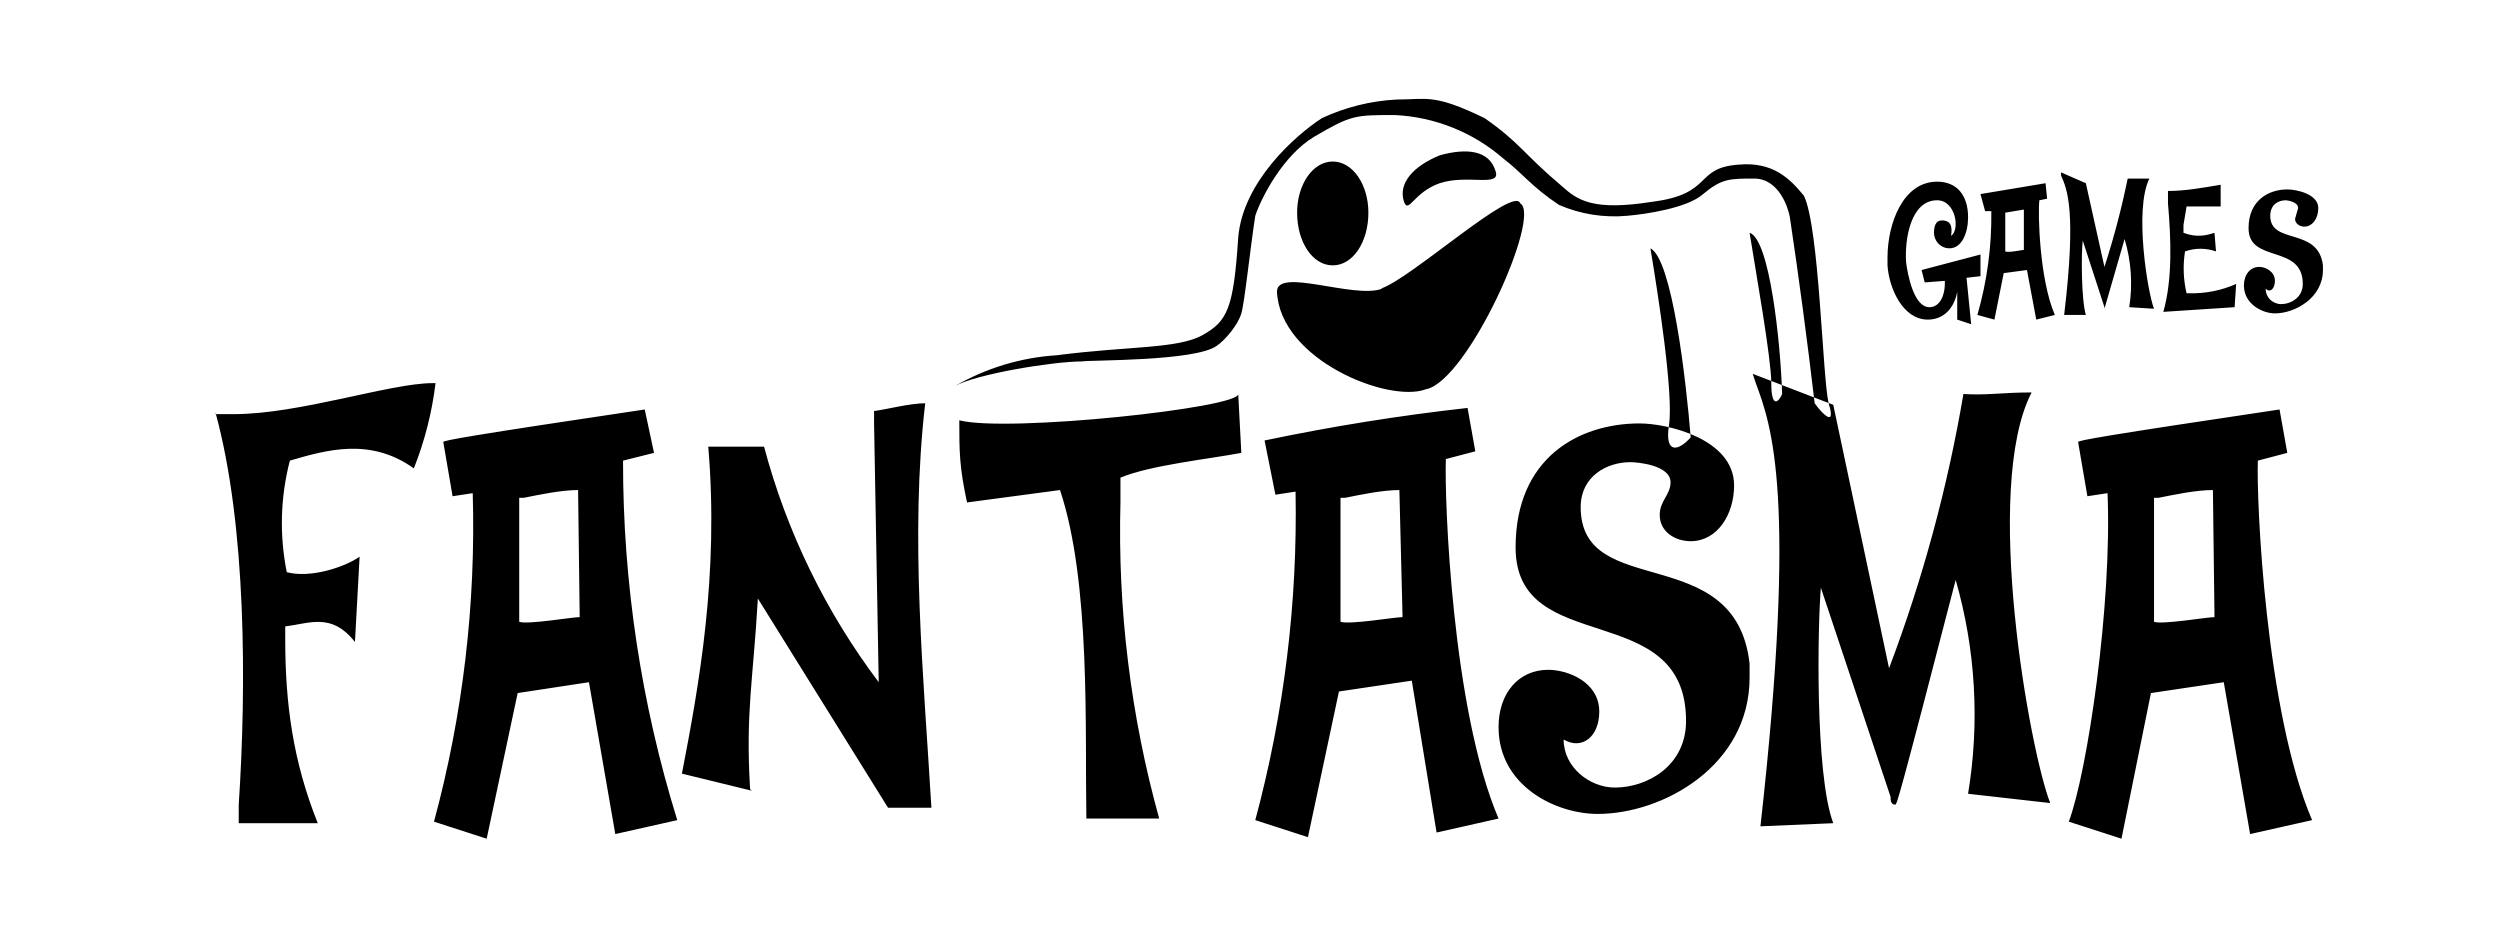 <svg width="121" height="46" viewBox="0 0 121 46" fill="none" xmlns="http://www.w3.org/2000/svg">
<g clip-path="url(#clip0_2014_889)">
<g clip-path="url(#clip1_2014_889)">
<g clip-path="url(#clip2_2014_889)">
<path d="M10.43 19.968C11.93 25.444 11.93 33.243 11.555 38.944V39.843H15.38C14.18 36.843 13.805 34.069 13.805 30.919V30.319C15.005 30.169 16.055 29.643 17.18 31.069L17.405 26.944C16.655 27.468 15.005 27.994 13.88 27.694C13.519 25.905 13.57 24.059 14.03 22.294C15.83 21.768 17.93 21.169 20.03 22.669C20.556 21.345 20.909 19.958 21.08 18.544H20.93C18.905 18.544 14.48 20.044 11.33 20.044H10.43V19.968ZM28.505 33.019L29.78 40.368L32.78 39.694C31.032 34.059 30.147 28.193 30.155 22.294L31.655 21.919L31.205 19.819C22.655 21.093 21.455 21.319 21.455 21.393L21.905 24.018L22.88 23.869C23.037 29.232 22.405 34.589 21.005 39.769L23.555 40.593L25.055 33.544L28.505 33.019ZM25.055 24.093H25.355C26.105 23.944 27.155 23.718 27.98 23.718L28.055 29.718V29.869C27.68 29.869 25.505 30.244 25.13 30.093V24.093H25.055ZM36.305 38.194C36.08 34.444 36.455 32.944 36.68 28.968L42.98 39.093H45.08C44.705 32.718 44.03 25.968 44.78 19.518C44.03 19.518 42.905 19.819 42.305 19.893V20.494L42.53 33.019C39.962 29.612 38.077 25.741 36.98 21.619H34.28C34.805 27.843 33.83 33.169 33.005 37.444L36.38 38.269L36.305 38.194ZM51.305 23.718C52.805 28.218 52.505 35.419 52.58 39.618H56.105C54.724 34.64 54.092 29.483 54.23 24.319V23.119C55.655 22.518 58.505 22.218 60.08 21.919L59.93 19.069C60.005 19.744 48.755 20.944 46.43 20.343C46.43 21.843 46.43 22.593 46.805 24.319L51.305 23.718ZM68.33 32.944L69.53 40.294L72.53 39.618C70.28 34.368 69.905 24.169 69.98 22.218L71.405 21.843L71.03 19.744C67.731 20.112 64.453 20.637 61.205 21.319L61.73 23.944L62.705 23.794C62.806 29.159 62.15 34.512 60.755 39.694L63.305 40.519L64.805 33.468L68.33 32.944ZM64.88 24.093H65.105C65.855 23.944 66.905 23.718 67.73 23.718L67.88 29.718V29.869C67.505 29.869 65.33 30.244 64.88 30.093V24.093ZM72.53 35.194C72.53 38.044 75.305 39.394 77.33 39.394C80.48 39.394 84.68 37.069 84.68 32.794V32.118C84.005 26.119 76.505 29.119 76.505 24.544C76.505 23.044 77.78 22.369 78.905 22.369C79.28 22.369 80.855 22.518 80.855 23.343C80.855 23.944 80.33 24.244 80.33 24.919C80.33 25.744 81.08 26.194 81.83 26.194C83.105 26.194 83.93 24.919 83.93 23.494C83.93 21.244 80.705 20.494 79.355 20.494C76.43 20.494 73.355 22.143 73.355 26.494C73.355 31.893 81.605 28.893 81.605 34.894C81.605 37.069 79.73 38.118 78.155 38.118C76.955 38.118 75.68 37.144 75.68 35.794C76.58 36.319 77.405 35.644 77.405 34.444C77.405 33.019 75.905 32.419 74.93 32.419C73.505 32.419 72.53 33.544 72.53 35.194ZM88.73 39.843C87.83 37.444 87.98 30.169 88.13 28.444L91.505 38.569C91.505 38.718 91.505 38.944 91.73 38.944C91.805 38.944 91.88 38.794 94.655 28.069C95.621 31.431 95.826 34.967 95.255 38.419L99.23 38.868C98.255 36.394 95.93 23.643 98.33 18.994C96.905 18.994 96.155 19.143 95.03 19.069C94.261 23.599 93.055 28.045 91.43 32.343L88.73 19.593L84.83 18.093L84.98 18.544C85.73 20.569 87.005 23.944 85.205 39.993L88.73 39.843ZM107.63 33.019L108.905 40.368L111.905 39.694C109.655 34.444 109.205 24.244 109.28 22.294L110.705 21.919L110.33 19.819C101.78 21.093 100.58 21.319 100.58 21.393L101.03 24.018L102.005 23.869C102.23 29.268 101.03 37.368 100.13 39.769L102.68 40.593L104.105 33.544L107.63 33.019ZM104.18 24.093H104.48C105.23 23.944 106.28 23.718 107.105 23.718L107.18 29.718V29.869C106.805 29.869 104.63 30.244 104.255 30.093V24.093H104.18ZM91.355 12.844C91.43 13.969 92.105 15.469 93.305 15.469C94.055 15.469 94.58 14.944 94.73 14.118V15.469L95.405 15.694L95.18 13.444L95.855 13.368V12.319L93.005 13.069L93.155 13.668L94.13 13.594V13.743C94.13 14.268 93.905 14.868 93.38 14.868C92.63 14.868 92.33 13.293 92.255 12.694C92.18 11.569 92.48 9.693 93.755 9.693C94.655 9.693 94.88 11.118 94.43 11.418C94.505 10.969 94.43 10.668 93.98 10.668C93.68 10.668 93.605 10.969 93.605 11.268C93.605 11.643 93.905 12.018 94.355 12.018C94.955 12.018 95.255 11.268 95.255 10.518C95.255 9.468 94.73 8.793 93.755 8.793C92.105 8.793 91.355 10.819 91.355 12.469V12.844ZM98.105 13.069L98.555 15.469L99.455 15.243C98.705 13.518 98.63 10.293 98.705 9.693L99.08 9.618L99.005 8.868L95.855 9.393L96.08 10.219H96.38C96.403 11.918 96.176 13.611 95.705 15.243L96.53 15.469L96.98 13.219L98.105 13.069ZM97.055 10.293L97.955 10.143V12.094C97.88 12.094 97.205 12.243 97.055 12.168V10.293ZM100.955 15.243C100.73 14.493 100.73 12.243 100.805 11.643L101.855 14.868V14.944L102.83 11.569C103.152 12.638 103.229 13.766 103.055 14.868L104.255 14.944C103.955 14.194 103.28 10.143 104.03 8.643H102.98C102.684 10.088 102.309 11.515 101.855 12.918L100.955 8.868L99.755 8.343V8.493C100.055 9.168 100.505 10.219 99.905 15.243H100.955ZM104.705 15.094L108.155 14.868L108.23 13.743C107.522 14.058 106.754 14.211 105.98 14.194H105.83C105.673 13.53 105.648 12.842 105.755 12.168C106.24 11.997 106.769 11.997 107.255 12.168L107.18 11.268C106.73 11.418 106.28 11.493 105.68 11.268V10.893L105.83 9.993H107.48V8.943C106.58 9.093 105.755 9.243 104.93 9.243V9.843C105.08 11.569 105.155 13.518 104.705 15.094ZM108.605 13.819C108.605 14.719 109.505 15.168 110.105 15.168C111.08 15.168 112.43 14.418 112.43 13.069V12.844C112.205 10.969 109.88 11.868 109.88 10.444C109.88 9.918 110.255 9.693 110.63 9.693C110.705 9.693 111.23 9.768 111.23 10.069L111.08 10.594C111.08 10.819 111.305 10.969 111.53 10.969C111.905 10.969 112.205 10.594 112.205 10.069C112.205 9.393 111.155 9.168 110.705 9.168C109.805 9.168 108.83 9.693 108.83 11.043C108.83 12.768 111.455 11.793 111.455 13.743C111.455 14.418 110.855 14.719 110.405 14.719C110.206 14.719 110.015 14.639 109.874 14.499C109.734 14.358 109.655 14.167 109.655 13.969C109.88 14.194 110.105 13.969 110.105 13.594C110.105 13.143 109.655 12.918 109.355 12.918C108.905 12.918 108.605 13.293 108.605 13.819ZM46.205 18.694C47.716 17.816 49.411 17.302 51.155 17.194C54.605 16.744 57.005 16.893 58.205 16.218C59.405 15.543 59.705 14.944 59.93 11.493C60.155 8.793 62.705 6.543 63.98 5.718C65.111 5.191 66.333 4.885 67.58 4.818C69.08 4.818 69.38 4.518 71.855 5.718C73.58 6.918 73.73 7.443 75.605 9.018C76.355 9.693 77.105 10.219 79.955 9.768C82.955 9.393 81.98 8.118 84.155 7.968C85.805 7.818 86.63 8.643 87.305 9.468C88.055 10.969 88.205 18.244 88.505 19.518C88.88 20.718 88.205 20.044 87.83 19.518C87.477 16.512 87.077 13.512 86.63 10.518C86.555 10.069 86.105 8.643 84.905 8.643C83.705 8.643 83.33 8.643 82.43 9.393C81.68 10.069 79.655 10.368 78.755 10.444C77.628 10.548 76.493 10.367 75.455 9.918C74.105 9.018 73.73 8.418 72.755 7.668C71.29 6.398 69.441 5.659 67.505 5.568C65.555 5.568 65.405 5.568 63.605 6.618C62.105 7.518 61.055 9.543 60.755 10.444C60.53 11.868 60.23 14.719 60.08 15.168C59.93 15.694 59.33 16.444 58.88 16.744C57.83 17.494 52.73 17.419 52.355 17.494C51.005 17.494 47.255 18.093 46.205 18.694ZM80.78 20.569C81.005 19.069 80.255 14.268 79.88 12.018C80.93 12.543 81.605 18.393 81.83 21.169C81.23 21.843 80.555 21.994 80.78 20.569ZM85.73 18.544C85.73 17.343 84.98 13.143 84.68 11.268C85.655 11.569 86.18 16.593 86.255 19.069C86.105 19.444 85.73 19.819 85.73 18.544ZM66.23 10.293C66.23 11.719 65.48 12.844 64.505 12.844C63.53 12.844 62.78 11.719 62.78 10.293C62.78 8.943 63.53 7.818 64.505 7.818C65.48 7.818 66.23 8.943 66.23 10.293ZM69.68 8.868C68.405 9.318 68.18 10.368 67.955 9.768C67.655 8.868 68.405 8.043 69.68 7.518C71.03 7.143 72.08 7.293 72.38 8.268C72.68 9.093 71.03 8.418 69.68 8.868ZM66.905 13.969C65.555 14.493 61.805 12.918 61.805 14.118C61.955 17.419 67.205 19.518 69.005 18.843C71.03 18.468 74.63 10.444 73.58 9.843C73.28 8.943 68.255 13.518 66.83 13.969H66.905ZM132.005 22.744V25.218H135.305C135.305 27.018 134.255 28.218 132.08 28.218C129.53 28.218 128.33 26.268 128.33 23.569C128.33 20.869 129.53 18.843 132.08 18.843C133.58 18.843 134.555 19.518 134.855 20.569H137.855C137.405 17.944 135.305 16.218 132.08 16.218C127.655 16.218 125.33 19.294 125.33 23.569C125.33 27.843 127.655 30.919 132.08 30.919C136.58 30.919 138.305 27.694 138.305 24.468V22.744H132.005ZM148.655 26.794H143.255L142.13 30.619H139.205L143.705 16.518H148.28L152.78 30.619H149.78L148.655 26.869V26.794ZM144.005 24.244H147.905L146.405 19.369H145.505L144.005 24.244ZM154.28 30.619H157.055V20.119H157.58L159.905 25.819H162.905L165.23 20.119H165.755V30.619H168.53V16.593H164.03L161.705 22.294H161.18L158.855 16.593H154.355V30.694L154.28 30.619ZM174.23 27.994V24.694H179.48L179.93 22.069H174.23V19.069H180.38L180.905 16.518H171.305V30.619H178.43L178.88 27.994H174.23Z" fill="black"/>
</g>
</g>
</g>
<defs>
<clipPath id="clip0_2014_889">
<rect width="120" height="45" fill="white" transform="translate(0.98 0.844)"/>
</clipPath>
<clipPath id="clip1_2014_889">
<rect width="1200" height="45" fill="white" transform="translate(0.98 0.844)"/>
</clipPath>
<clipPath id="clip2_2014_889">
<rect width="1200" height="45" fill="white" transform="translate(0.98 0.844)"/>
</clipPath>
</defs>
</svg>
